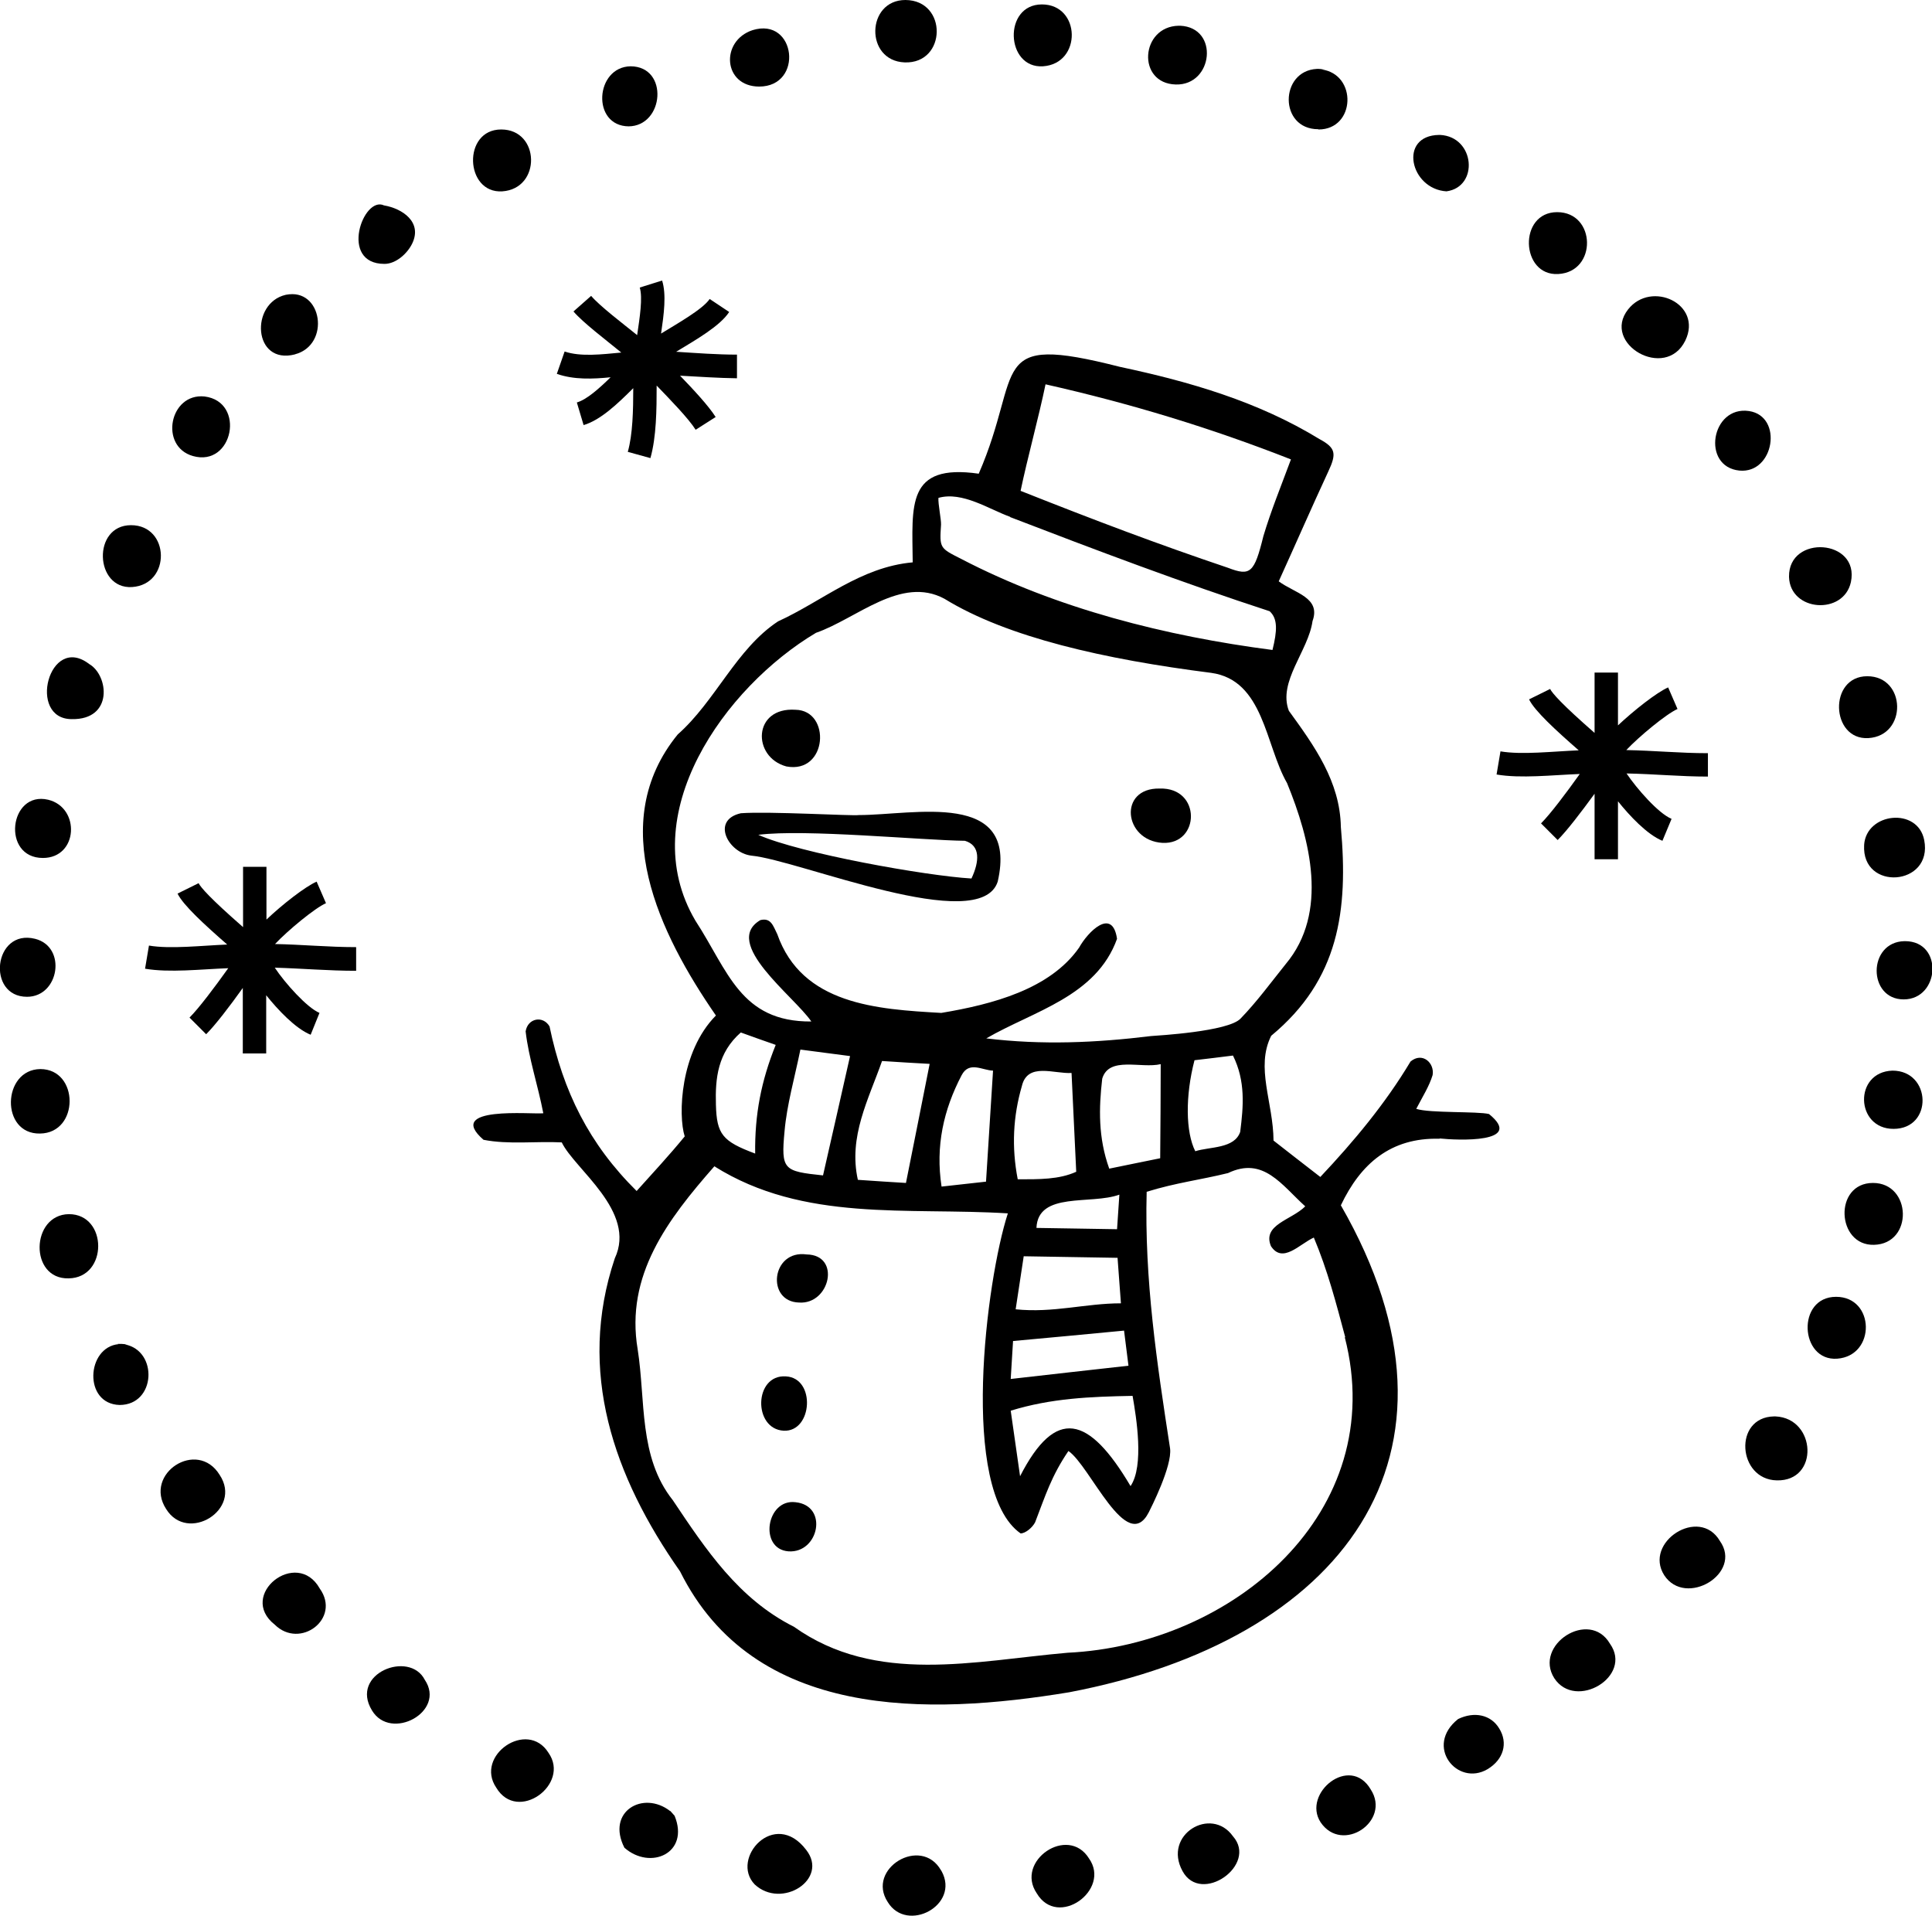 <?xml version="1.0" encoding="UTF-8"?><svg id="b" xmlns="http://www.w3.org/2000/svg" viewBox="0 0 74.32 73.69"><g id="c"><path d="M55.39,43.79c.66.07,3.28.19,1.89-.94-.43-.11-2.29-.03-2.8-.2.25-.48.5-.87.63-1.3.08-.47-.4-.9-.85-.52-.97,1.62-2.17,3.06-3.47,4.44-.68-.53-1.32-1.02-1.8-1.4-.01-1.47-.7-2.81-.09-4.03,2.61-2.16,2.97-4.82,2.68-8.03-.03-1.75-1.02-3.12-2-4.47-.43-1.12.75-2.3.91-3.45.33-.91-.68-1.07-1.3-1.53.65-1.43,1.26-2.83,1.9-4.21.33-.7.3-.92-.33-1.26-2.37-1.45-5-2.21-7.68-2.78-5.18-1.32-3.69.11-5.43,4.11-2.79-.4-2.56,1.21-2.54,3.41-2.01.18-3.47,1.49-5.18,2.27-1.61,1.06-2.4,3.06-3.86,4.35-2.78,3.41-.7,7.67,1.47,10.81-1.38,1.39-1.46,3.84-1.2,4.65-.59.72-1.22,1.4-1.85,2.1-1.83-1.81-2.83-3.83-3.35-6.33-.25-.43-.84-.32-.92.19.12,1.04.47,2.06.68,3.15-.43.05-3.82-.3-2.3,1.02.96.19,2.02.05,3.01.1.49,1.03,2.89,2.65,2.04,4.46-1.46,4.35-.05,8.39,2.51,12.04,2.84,5.71,9.52,5.55,14.97,4.65,10.41-1.98,16.01-9.06,10.45-18.73.76-1.6,1.92-2.61,3.79-2.56M40.21,14.78c3.28.74,6.37,1.68,9.45,2.89-.39,1.05-.77,1.98-1.06,2.95-.35,1.42-.5,1.55-1.36,1.22-2.73-.92-5.13-1.83-7.98-2.96.26-1.25.7-2.84.96-4.1M38.86,19.89c3.3,1.27,6.64,2.53,9.98,3.62.32.29.29.76.11,1.49-4.09-.53-8.3-1.59-11.97-3.5-.83-.42-.84-.41-.78-1.32.01-.19-.12-.82-.1-1.03.92-.26,1.95.44,2.76.73M26.75,35.41c-2.4-4.07,1.14-8.99,4.64-11.07,1.56-.54,3.27-2.21,4.94-1.31,2.42,1.49,6.17,2.33,10.26,2.85,2.03.28,2.08,2.78,2.92,4.24.89,2.17,1.61,4.98-.05,6.96-.57.71-1.11,1.45-1.74,2.1-.48.5-3.19.65-3.44.67-2.13.26-4.19.35-6.34.09,1.83-1.06,4.23-1.61,5.03-3.83-.18-1.23-1.13-.26-1.46.34-1.12,1.6-3.33,2.18-5.3,2.51-2.48-.14-5.36-.32-6.31-3.03-.16-.32-.24-.64-.65-.54-1.5.88,1.3,2.93,1.96,3.9-2.73.02-3.2-1.95-4.46-3.88M47.71,43.53c-.22.66-1.17.57-1.73.75-.37-.73-.39-2.12-.03-3.5.47-.05.97-.12,1.48-.18.49.99.4,1.96.28,2.92M42.98,47.28c-1.03-.02-2.03-.03-3.11-.05.06-1.41,2.1-.88,3.19-1.28-.04.56-.06.9-.09,1.34M43.12,50.13c-1.36,0-2.61.38-4.05.23.1-.66.19-1.25.31-2.04,1.27.02,2.42.04,3.61.06.05.63.08,1.14.13,1.75M39.15,45.36c-.24-1.24-.18-2.42.16-3.59.22-.92,1.24-.46,1.91-.5.06,1.28.12,2.5.18,3.8-.66.3-1.42.29-2.25.29M43.24,51.18c.06.49.11.88.17,1.35-1.55.17-3.02.34-4.53.51.03-.47.06-.97.09-1.46,1.43-.13,2.81-.26,4.27-.4M43.57,53.7c.14.81.45,2.68-.08,3.46-1.61-2.72-2.88-3.05-4.25-.38-.14-.96-.25-1.73-.36-2.52,1.56-.48,3.06-.54,4.69-.57M42.67,44.95c-.43-1.2-.4-2.33-.27-3.46.26-.88,1.5-.38,2.25-.56,0,1.16-.01,2.32-.02,3.62-.61.12-1.26.26-1.96.4M38.2,41.18c-.09,1.47-.18,2.83-.27,4.27-.56.06-1.09.12-1.71.19-.24-1.56.08-2.96.77-4.28.29-.56.8-.19,1.21-.18M35.76,40.93c-.3,1.53-.6,3.01-.91,4.57-.51-.03-1.14-.07-1.85-.12-.37-1.66.41-3.09.93-4.57.63.04,1.24.08,1.83.11M31.66,45.21s.06-.01,0,0c0,0,0,0,0,0-1.52-.16-1.62-.21-1.48-1.7.09-1.02.38-2.02.61-3.14.78.1,1.35.18,1.91.25-.35,1.56-.69,3.05-1.04,4.59t0,0M28.49,39.71c.44.16.89.32,1.35.48-.56,1.39-.81,2.68-.79,4.18-1.26-.47-1.48-.74-1.51-1.88-.03-1.02.07-2,.96-2.78M51.73,51.43c1.74,6.75-4.33,11.84-10.66,12.14-3.57.31-7.37,1.25-10.53-1-2.13-1.07-3.38-2.96-4.66-4.87-1.32-1.66-1.04-3.83-1.35-5.8-.48-2.85,1.15-4.99,2.95-7.04,3.44,2.16,7.42,1.57,11.29,1.81-.83,2.55-1.88,10.65.49,12.31.19,0,.46-.23.56-.43.39-1.01.62-1.77,1.28-2.74.84.57,2.24,4.01,3.09,2.36.07-.14.91-1.78.82-2.46-.51-3.31-.99-6.49-.9-9.87,1.13-.35,2.08-.46,3.13-.72,1.36-.65,2.06.46,2.97,1.28-.53.53-1.66.7-1.32,1.53.45.69,1.1-.08,1.65-.33.53,1.26.86,2.53,1.21,3.84"/><path d="M30.15,55.03c1.11.05,1.24-2.03.08-2.09-1.23-.08-1.27,2.03-.08,2.09"/><path d="M31.03,48.25c-1.36-.19-1.57,1.82-.29,1.85,1.19.08,1.62-1.83.29-1.85"/><path d="M30.6,57.78c-1.12-.14-1.42,1.8-.27,1.89,1.17.08,1.55-1.76.27-1.89"/><path d="M28.9,32.91c1.84.17,8.8,3.1,9.48,1,.81-3.55-3.22-2.56-5.34-2.56-.22.04-3.46-.15-4.54-.07-1.16.26-.49,1.52.4,1.63M37.12,32.34c.6.18.56.79.25,1.45-1.74-.1-6.61-.97-8.2-1.68,1.79-.23,6.28.21,7.96.23"/><path d="M30.25,29.48c1.59.3,1.73-2.16.35-2.18-1.64-.11-1.68,1.82-.35,2.18"/><path d="M44.72,32.42c1.45.07,1.5-2.14-.11-2.09-1.6-.03-1.39,2,.11,2.09"/><path d="M10.58,36.31c.49-.52,1.54-1.39,1.96-1.57l-.36-.83c-.45.2-1.32.88-1.93,1.46v-2.03h-.9v2.32c-1.27-1.11-1.63-1.53-1.71-1.69l-.81.4c.21.44,1.04,1.2,1.91,1.96-.98.04-2.19.18-3.01.04l-.15.89c.94.16,2.15.02,3.2-.02-.52.73-1.13,1.54-1.49,1.9l.64.64c.36-.36.91-1.08,1.41-1.78v2.52h.9v-2.24c.44.55,1.12,1.28,1.71,1.52l.34-.84c-.48-.2-1.33-1.15-1.72-1.74,1.06.03,2.06.12,3.13.12v-.91c-1.07,0-2.08-.1-3.14-.12"/><path d="M23.49,14.51c-.45.44-.92.86-1.3.97l.26.87c.65-.19,1.31-.82,1.91-1.42,0,.84-.02,1.78-.21,2.45l.87.24c.23-.81.24-1.87.24-2.79.53.55,1.23,1.27,1.5,1.7l.77-.49c-.28-.44-.85-1.05-1.37-1.59.73.04,1.47.09,2.19.1v-.91c-.77,0-1.56-.06-2.34-.11.76-.46,1.69-.99,2.04-1.53l-.75-.5c-.27.4-1.27.96-1.87,1.33.11-.75.21-1.5.04-2.04l-.86.27c.12.39,0,1.15-.1,1.83-.57-.46-1.44-1.12-1.77-1.51l-.68.6c.38.44,1.23,1.08,1.84,1.58-.75.07-1.56.17-2.18-.04l-.3.86c.66.23,1.38.2,2.08.13"/><path d="M64.29,31.49c-.5-.21-1.33-1.16-1.72-1.74,1.06.02,2.07.12,3.13.12v-.9c-1.07,0-2.08-.1-3.14-.12.49-.52,1.54-1.39,1.97-1.58l-.36-.83c-.45.2-1.31.88-1.93,1.46v-2.03h-.9v2.32c-1.27-1.11-1.63-1.53-1.71-1.69l-.81.4c.21.44,1.04,1.2,1.91,1.96-.98.04-2.19.18-3.01.04l-.15.89c.93.16,2.15.02,3.2-.02-.52.73-1.13,1.54-1.49,1.9l.64.64c.36-.36.91-1.08,1.42-1.78v2.52h.9v-2.23c.44.55,1.12,1.28,1.71,1.52l.35-.84Z"/><path d="M68.3,54.48c.08,0,.16,0-.03,0-.13,0-.09,0-.03,0-1.57.03-1.4,2.43.11,2.46,1.64.04,1.52-2.39-.05-2.46"/><path d="M34.8,2.4c1.62.06,1.66-2.39.03-2.4-1.51,0-1.57,2.34-.03,2.4"/><path d="M2.65,46.7c-1.47.02-1.53,2.51-.01,2.47,1.52-.02,1.51-2.47.01-2.47"/><path d="M70.63,49.88c-1.53,0-1.4,2.48.04,2.38,1.5-.11,1.46-2.38-.04-2.38"/><path d="M71.71,32.5c0-.09.01-.19,0,0-.01.14,0,.08,0,0-.11,1.79,2.66,1.59,2.31-.19-.25-1.27-2.22-1.06-2.31.18"/><path d="M68.82,22.19c.04,1.34,2.1,1.48,2.38.2.35-1.66-2.4-1.84-2.38-.21,0-.1,0-.15,0,0,0,.41,0,.16,0,0"/><path d="M7.42,17.54c1.55.44,2.04-2.09.45-2.29-1.35-.14-1.75,1.92-.45,2.29"/><path d="M50.72,4.98c1.43,0,1.5-2.13.11-2.31.14,0,.24,0-.1-.02-.11,0-.11,0-.07,0-1.44.07-1.47,2.32.05,2.32"/><path d="M45.23,3.25c1.44.04,1.68-2.19.17-2.26.15,0,.38,0-.03,0-.1,0-.08,0-.03,0-1.47.03-1.62,2.22-.11,2.26"/><path d="M72.8,41.18c-1.5.05-1.43,2.24.04,2.24,1.53,0,1.46-2.24-.04-2.24"/><path d="M4.8,51.71c.11,0,.15,0-.13-.02-.18,0-.17,0-.11.01-1.24.12-1.36,2.3.04,2.34,1.4,0,1.49-2.09.2-2.33"/><path d="M1.65,33c1.36,0,1.45-1.94.2-2.24-1.5-.35-1.8,2.24-.2,2.24"/><path d="M24.17,4.86c1.38,0,1.57-2.3.09-2.31.15,0,.48,0,0,0-.08,0-.06,0,0,0-1.37.02-1.52,2.3-.07,2.31"/><path d="M67.28,15.81c-1.46-.21-1.84,2.14-.37,2.29,1.34.13,1.7-2.09.37-2.29"/><path d="M2.76,27.66c1.61.03,1.42-1.69.67-2.12-1.55-1.19-2.39,2.12-.67,2.12"/><path d="M15.86,9.36c.39-.82-.38-1.34-1.09-1.46-.8-.38-1.74,2.25.02,2.25.45,0,.89-.41,1.07-.79"/><path d="M55.64,7.36c1.26-.17,1.1-2.1-.24-2.17.1,0,.17,0-.02,0-.2,0-.12,0-.02,0-1.58.02-1.12,2.09.29,2.17"/><path d="M1.35,36.11c-1.6-.4-1.88,2.23-.31,2.23,1.24,0,1.54-1.92.31-2.23"/><path d="M73.28,36.2c.07,0,.1,0-.01,0-.42,0-.16,0-.01,0-1.42.03-1.42,2.24-.03,2.24s1.54-2.23.06-2.24"/><path d="M29.2,3.33c1.73,0,1.42-2.69-.25-2.17.11-.04.19-.06,0,0-.33.1-.15.05,0,0-1.25.41-1.14,2.17.26,2.17"/><path d="M64.83,13.1c-.03.05-.04.09,0,0,.68-1.41-1.31-2.33-2.2-1.2-1.04,1.32,1.44,2.76,2.2,1.2"/><path d="M11.34,13.63c1.39-.36,1.06-2.58-.34-2.29.17-.04.33-.07-.01,0-.37.08-.19.04,0,0-1.38.32-1.26,2.71.36,2.29"/><path d="M1.55,41.12c-1.47.02-1.54,2.51-.01,2.48,1.52-.02,1.51-2.48.01-2.48"/><path d="M71.87,28.39c1.51-.09,1.46-2.38-.04-2.38s-1.41,2.46.04,2.38"/><path d="M72.05,45.5c-1.52,0-1.41,2.42.04,2.38,1.52-.04,1.45-2.38-.04-2.38"/><path d="M59.94,10.54c1.51-.08,1.46-2.38-.04-2.38s-1.41,2.46.04,2.38"/><path d="M40.12,2.55c1.51-.1,1.46-2.38-.04-2.38s-1.4,2.47.04,2.38"/><path d="M19.32,7.36c1.51-.1,1.46-2.38-.04-2.38s-1.4,2.47.04,2.38"/><path d="M5.08,22.58c1.51-.1,1.46-2.38-.04-2.38s-1.4,2.47.04,2.38"/><path d="M8.45,56.73c-.86-1.4-2.94-.05-2.06,1.31.82,1.33,2.95.03,2.06-1.31Z"/><path d="M66.16,59.27c-.79-1.35-2.95.05-2.14,1.32.82,1.25,3.03-.07,2.14-1.32Z"/><path d="M36.2,71.94c-.77-1.35-2.89-.06-2.05,1.22.74,1.21,2.79.12,2.07-1.19l-.02-.03Z"/><path d="M52.73,68.83c-.8-1.37-2.65.15-1.93,1.26.83,1.23,2.72-.04,1.93-1.26Z"/><path d="M16.34,64.61c-.59-1.15-2.9-.24-2.03,1.18.72,1.2,2.86.05,2.03-1.18Z"/><path d="M47.43,70.63c-.84-1.18-2.71-.06-1.94,1.34.71,1.31,2.91-.24,1.94-1.34Z"/><path d="M25.78,69.66c-1.04-.81-2.47.02-1.76,1.41,1,.88,2.52.21,1.93-1.23l-.17-.19Z"/><path d="M57.67,66.48c-.32-.53-.96-.66-1.58-.36-1.31,1.04-.03,2.61,1.13,1.93.62-.37.8-1.01.45-1.57Z"/><path d="M12.3,61.1c-.88-1.57-3.18.25-1.73,1.39.97.96,2.56-.23,1.73-1.39"/><path d="M31.01,71.15c-1.22-1.6-2.93.34-1.98,1.33,1.04.97,2.87-.2,1.98-1.33Z"/><path d="M61.93,63.22c-.79-1.35-2.95.05-2.14,1.33.82,1.25,3.04-.07,2.14-1.33Z"/><path d="M21.1,67.42c-.81-1.3-2.85.1-2.01,1.34h0c.82,1.37,2.86-.13,2.01-1.34Z"/><path d="M41.89,71.48c-.81-1.3-2.85.1-2.01,1.34.81,1.37,2.87-.13,2.01-1.34Z"/></g></svg>